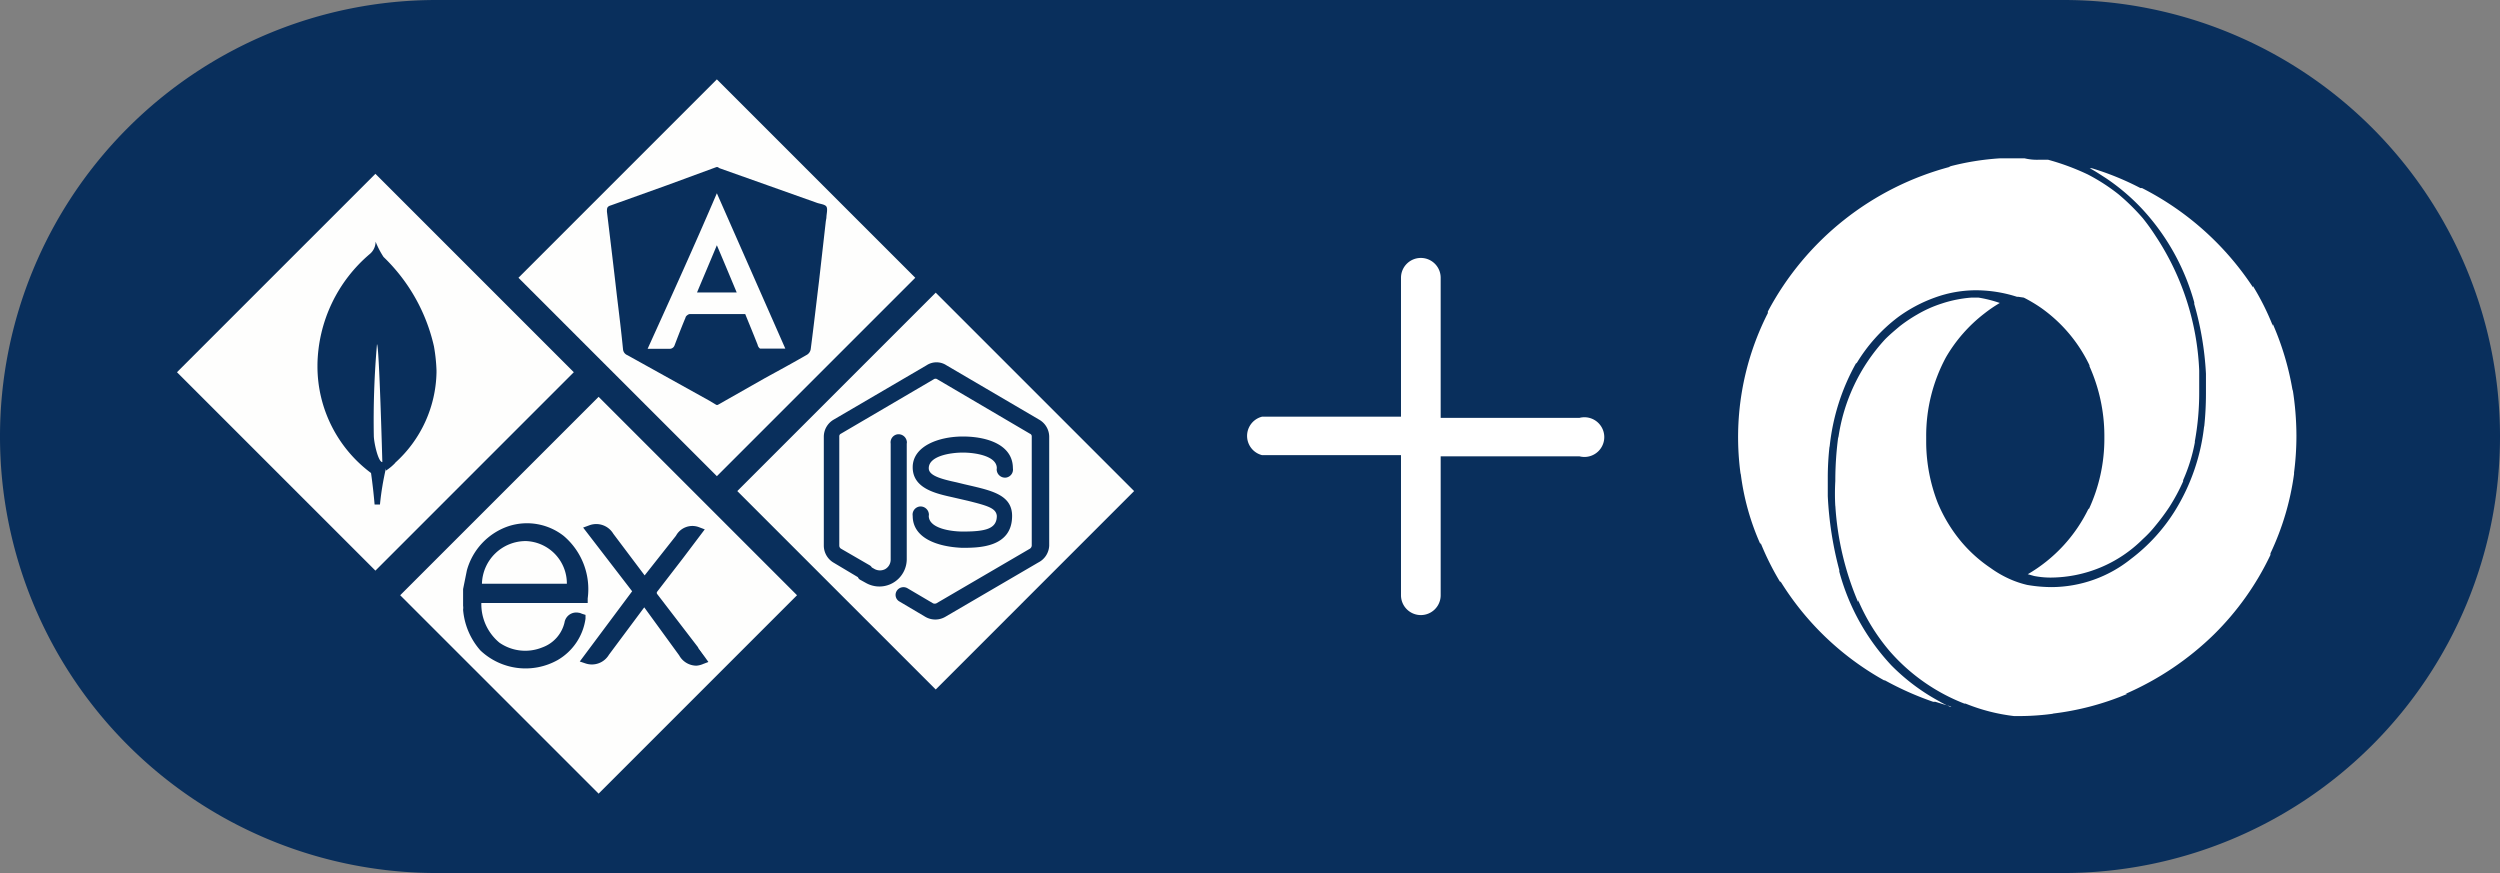 <svg xmlns="http://www.w3.org/2000/svg" xmlns:xlink="http://www.w3.org/1999/xlink" viewBox="0 0 126 44"><rect x="0" y="0" width="126" height="44" fill="#808080" stroke="none"/><defs><style>.cls-1{fill:none;}.cls-2{fill:#092f5c;}.cls-3{fill:#fefefd;}.cls-4{clip-path:url(#clip-path);}.cls-5{fill:#fff;}.cls-6{clip-path:url(#clip-path-2);}</style><clipPath id="clip-path"><rect class="cls-1" x="59.61" y="10" width="24" height="24"/></clipPath><clipPath id="clip-path-2"><rect class="cls-1" x="85.69" y="6" width="32" height="32"/></clipPath></defs><title>jwt</title><g id="Layer_2" data-name="Layer 2"><g id="Layer_2-2" data-name="Layer 2"><g id="layer"><path class="cls-2" d="M22,0h82a22,22,0,0,1,22,22h0a22,22,0,0,1-22,22H22A22,22,0,0,1,0,22H0A22,22,0,0,1,22,0Z"/><g id="mean_stack" data-name="mean stack"><path class="cls-3" d="M36.13,9.74C35,12.38,33.81,15,32.64,17.58h1.12A.26.26,0,0,0,34,17.4c.18-.47.36-.94.55-1.39,0-.07.14-.18.21-.18h2.8c.21.52.41,1,.63,1.56,0,.06.09.18.13.18h1.26Zm-1,5c.33-.79.66-1.56,1-2.38.35.82.67,1.59,1,2.38Z"/><path class="cls-3" d="M36.13,4l-10,10,10,10,10-10Zm5.48,7.25-.33,2.91c-.14,1.15-.27,2.29-.42,3.44a.4.4,0,0,1-.19.28c-.71.41-1.43.8-2.14,1.19l-2.36,1.34h-.06l-.35-.21-4.14-2.3a.35.35,0,0,1-.22-.3c-.09-.91-.2-1.81-.31-2.71-.16-1.41-.33-2.81-.5-4.22,0-.18,0-.26.2-.32l2.79-1,2.53-.93h.06l.1.06,4.87,1.73c.17.07.43.08.51.2s0,.39,0,.58A2.34,2.34,0,0,0,41.61,11.25Z"/><path class="cls-3" d="M19.27,23.29c-.21,0-.43-1-.43-1.34a44.1,44.1,0,0,1,.16-4.6C19.11,17.35,19.27,23.29,19.27,23.29Z"/><path class="cls-3" d="M18.92,8.76l-10,10,10,10,10-10Zm1,14.57h0a2.5,2.5,0,0,1-.47.39v-.11a14.09,14.09,0,0,0-.3,1.82h-.27q-.07-.81-.18-1.59h0A6.7,6.7,0,0,1,16,18.46v-.1a7.46,7.46,0,0,1,2.64-5.56h0a.81.81,0,0,0,.29-.62h0a4.32,4.32,0,0,0,.4.77h0a9,9,0,0,1,2.54,4.5h0A8.52,8.52,0,0,1,22,18.68v.08a6.29,6.29,0,0,1-2.09,4.57Z"/><path class="cls-3" d="M47.16,14.75l-10,10,10,10,10-10Zm5.17,13.6-4.69,2.74a1,1,0,0,1-1,0l-1.3-.77a.38.38,0,0,1-.15-.53v0a.4.4,0,0,1,.55-.14h0l1.29.76a.22.22,0,0,0,.16,0l4.69-2.74A.21.21,0,0,0,52,27.5V22a.14.14,0,0,0-.09-.14l-4.68-2.75a.15.15,0,0,0-.16,0l-4.69,2.75a.14.14,0,0,0-.08.14v5.5a.18.18,0,0,0,.08.15l1.45.84a.29.29,0,0,1,.11.11l.14.08a.57.57,0,0,0,.54,0,.55.55,0,0,0,.27-.47V22.36a.41.41,0,0,1,.34-.47.42.42,0,0,1,.47.34.29.29,0,0,1,0,.13V28.2a1.38,1.38,0,0,1-1.38,1.36,1.38,1.38,0,0,1-.66-.17l-.29-.16a.25.25,0,0,1-.13-.14h0L42,28.35a1,1,0,0,1-.48-.85V22a1,1,0,0,1,.48-.84l4.7-2.75a.91.91,0,0,1,1,0l4.69,2.75a1,1,0,0,1,.49.84v5.5A1,1,0,0,1,52.33,28.35Zm-3.55-3.11-.39-.09L48,25.06c-.86-.19-2-.45-2-1.51S47.3,22,48.53,22s2.52.42,2.52,1.6a.41.41,0,0,1-.34.47.42.42,0,0,1-.47-.34.29.29,0,0,1,0-.13c0-.62-1.08-.79-1.71-.79s-1.72.17-1.72.79c0,.37.61.54,1.4.71l.41.1.39.09c1.05.25,2,.49,2,1.5,0,1.61-1.7,1.61-2.52,1.61C47.26,27.56,46,27.13,46,26a.41.41,0,0,1,.34-.47.42.42,0,0,1,.47.34.29.29,0,0,1,0,.13c0,.62,1.08.79,1.72.79,1.13,0,1.71-.13,1.71-.79C50.2,25.61,49.78,25.49,48.78,25.24Z"/><path class="cls-3" d="M28.57,29.42H24.29a2.21,2.21,0,0,1,2.22-2.15h0A2.14,2.14,0,0,1,28.57,29.42Z"/><path class="cls-3" d="M30.17,20l-10,10,10,10,10-10ZM28.1,33.27h0a3.31,3.31,0,0,1-3.89-.49h0a3.54,3.54,0,0,1-.87-2.05h0a.67.67,0,0,0,0-.2h0v-.84h0l.19-.94a3.26,3.26,0,0,1,2.1-2.23,3,3,0,0,1,2.78.49,3.52,3.52,0,0,1,1.21,3.15v.23H24.26a2.52,2.52,0,0,0,.91,2,2.28,2.28,0,0,0,2.16.24,1.76,1.76,0,0,0,1.12-1.25h0a.6.6,0,0,1,.7-.5.48.48,0,0,1,.17.05l.19.06v.19A2.87,2.87,0,0,1,28.1,33.27Zm7,.28a1,1,0,0,1-.87-.52l-1.76-2.42L30.69,33a1,1,0,0,1-1.17.44l-.3-.1,2.64-3.54-2.47-3.21.3-.11a1,1,0,0,1,1.22.42L32.49,29l1.58-2a.94.94,0,0,1,1.16-.43l.29.11-1.11,1.47-1.28,1.66a.1.1,0,0,0,0,.14h0L35.47,33l1.62-.16-1.64.62A1.06,1.06,0,0,1,35.1,33.55Z"/><polygon class="cls-3" points="35.35 32.46 35.19 32.65 35.78 33.47 36.5 33.27 36.92 33.03 37.34 32.7 37.24 32.33 36.39 32.2 35.35 32.46"/></g><g id="plus"><g class="cls-4"><path class="cls-5" d="M71.61,13a1,1,0,0,0-1,1v7h-7a1,1,0,0,0,0,1.94h7V30a1,1,0,0,0,2,0V23h7a1,1,0,0,0,.49-1.94,1,1,0,0,0-.49,0h-7V14A1,1,0,0,0,71.61,13Z"/></g></g><g class="cls-6"><path class="cls-5" d="M98.29,35.62a4.18,4.18,0,0,1-.56-.28h0a10.26,10.26,0,0,1-2.4-1.8h0a11.13,11.13,0,0,1-2.63-4.73v-.08A17.73,17.73,0,0,1,92.12,25h0v-.91a14.35,14.35,0,0,1,.09-1.61v.07a10.9,10.9,0,0,1,1.35-4.27v.05A8.26,8.26,0,0,1,95.64,16h0a7.32,7.32,0,0,1,1.87-1h0a6.08,6.08,0,0,1,2.15-.37,6.81,6.81,0,0,1,2,.33h.07L102,15a7.48,7.48,0,0,1,.86.51h0a7.48,7.48,0,0,1,2.45,2.9v.05a8.61,8.61,0,0,1,.75,3.46h0v.2a8.41,8.41,0,0,1-.79,3.56v-.06a7.7,7.7,0,0,1-3.07,3.32h0l.32.09a4.45,4.45,0,0,0,.81.08h0A6.62,6.62,0,0,0,108,27.17h0a5.68,5.68,0,0,0,.63-.67h0a10.91,10.91,0,0,0,.7-.94h0a9.59,9.59,0,0,0,.7-1.3V24.2a8.53,8.53,0,0,0,.59-1.9v-.06a13.59,13.59,0,0,0,.22-2.47V18.68a13.28,13.28,0,0,0-2.2-6.79h0A10.77,10.77,0,0,0,108,11h0a10.81,10.81,0,0,0-1.23-1.21h0a9.6,9.6,0,0,0-1.55-1h0a12.12,12.12,0,0,0-2-.74h-.44a2.69,2.69,0,0,1-.74-.07H100.8a13.23,13.23,0,0,0-2.58.42h.09A14.64,14.64,0,0,0,89.1,15.7v.08a13.78,13.78,0,0,0-1.37,8.14v-.07a12.46,12.46,0,0,0,1,3.59v-.09a13.83,13.83,0,0,0,1,2v-.06a14.33,14.33,0,0,0,5.23,5H95a15.51,15.51,0,0,0,2.43,1.08h.11c.26.08.53.17.81.24Zm3.45.47a12.76,12.76,0,0,0,1.75-.12h-.07a13.85,13.85,0,0,0,3.8-1h-.09a14.84,14.84,0,0,0,4.46-3h0a14.14,14.14,0,0,0,2.84-4v-.08a13.58,13.58,0,0,0,1.19-4v-.07a14.56,14.56,0,0,0,.12-1.87,15.15,15.15,0,0,0-.19-2.33v.08a14.2,14.2,0,0,0-1-3.37v.09a12.88,12.88,0,0,0-1-2v.06a14.63,14.63,0,0,0-5.59-5h-.08a14.15,14.15,0,0,0-2.45-1h-.11c.14.07.27.15.4.23l.42.27A10.49,10.49,0,0,1,108,10.57h0a11.39,11.39,0,0,1,2.59,4.67v.08a15.61,15.61,0,0,1,.59,3.52h0v1a16,16,0,0,1-.09,1.69v-.07a10.21,10.21,0,0,1-1.47,4.28h0a9,9,0,0,1-2.22,2.43h0a6.44,6.44,0,0,1-4,1.42,7.3,7.3,0,0,1-1.23-.11h0a4.88,4.88,0,0,1-.91-.31h0a5.37,5.37,0,0,1-.93-.54h0a7.13,7.13,0,0,1-1.45-1.29h0a7.61,7.61,0,0,1-1.22-2h0a8.55,8.55,0,0,1-.58-3h0V22a8.33,8.33,0,0,1,1-4v0A7.61,7.61,0,0,1,100,15.81h0a6.9,6.9,0,0,1,.79-.54h0A6.33,6.33,0,0,0,99.72,15h-.37a6.26,6.26,0,0,0-1.49.3h0a6.16,6.16,0,0,0-1.23.55h0a7.5,7.5,0,0,0-.88.59h0c-.25.21-.5.42-.73.65a9.23,9.23,0,0,0-2.37,5V22a16.74,16.74,0,0,0-.15,2.24,11.13,11.13,0,0,0,0,1.29v-.06a14.68,14.68,0,0,0,1.15,4.88v-.1a10,10,0,0,0,1.6,2.58h0A9.62,9.62,0,0,0,99,35.46h.06a9.4,9.4,0,0,0,2.45.63h.23Z"/></g></g></g></g></svg>